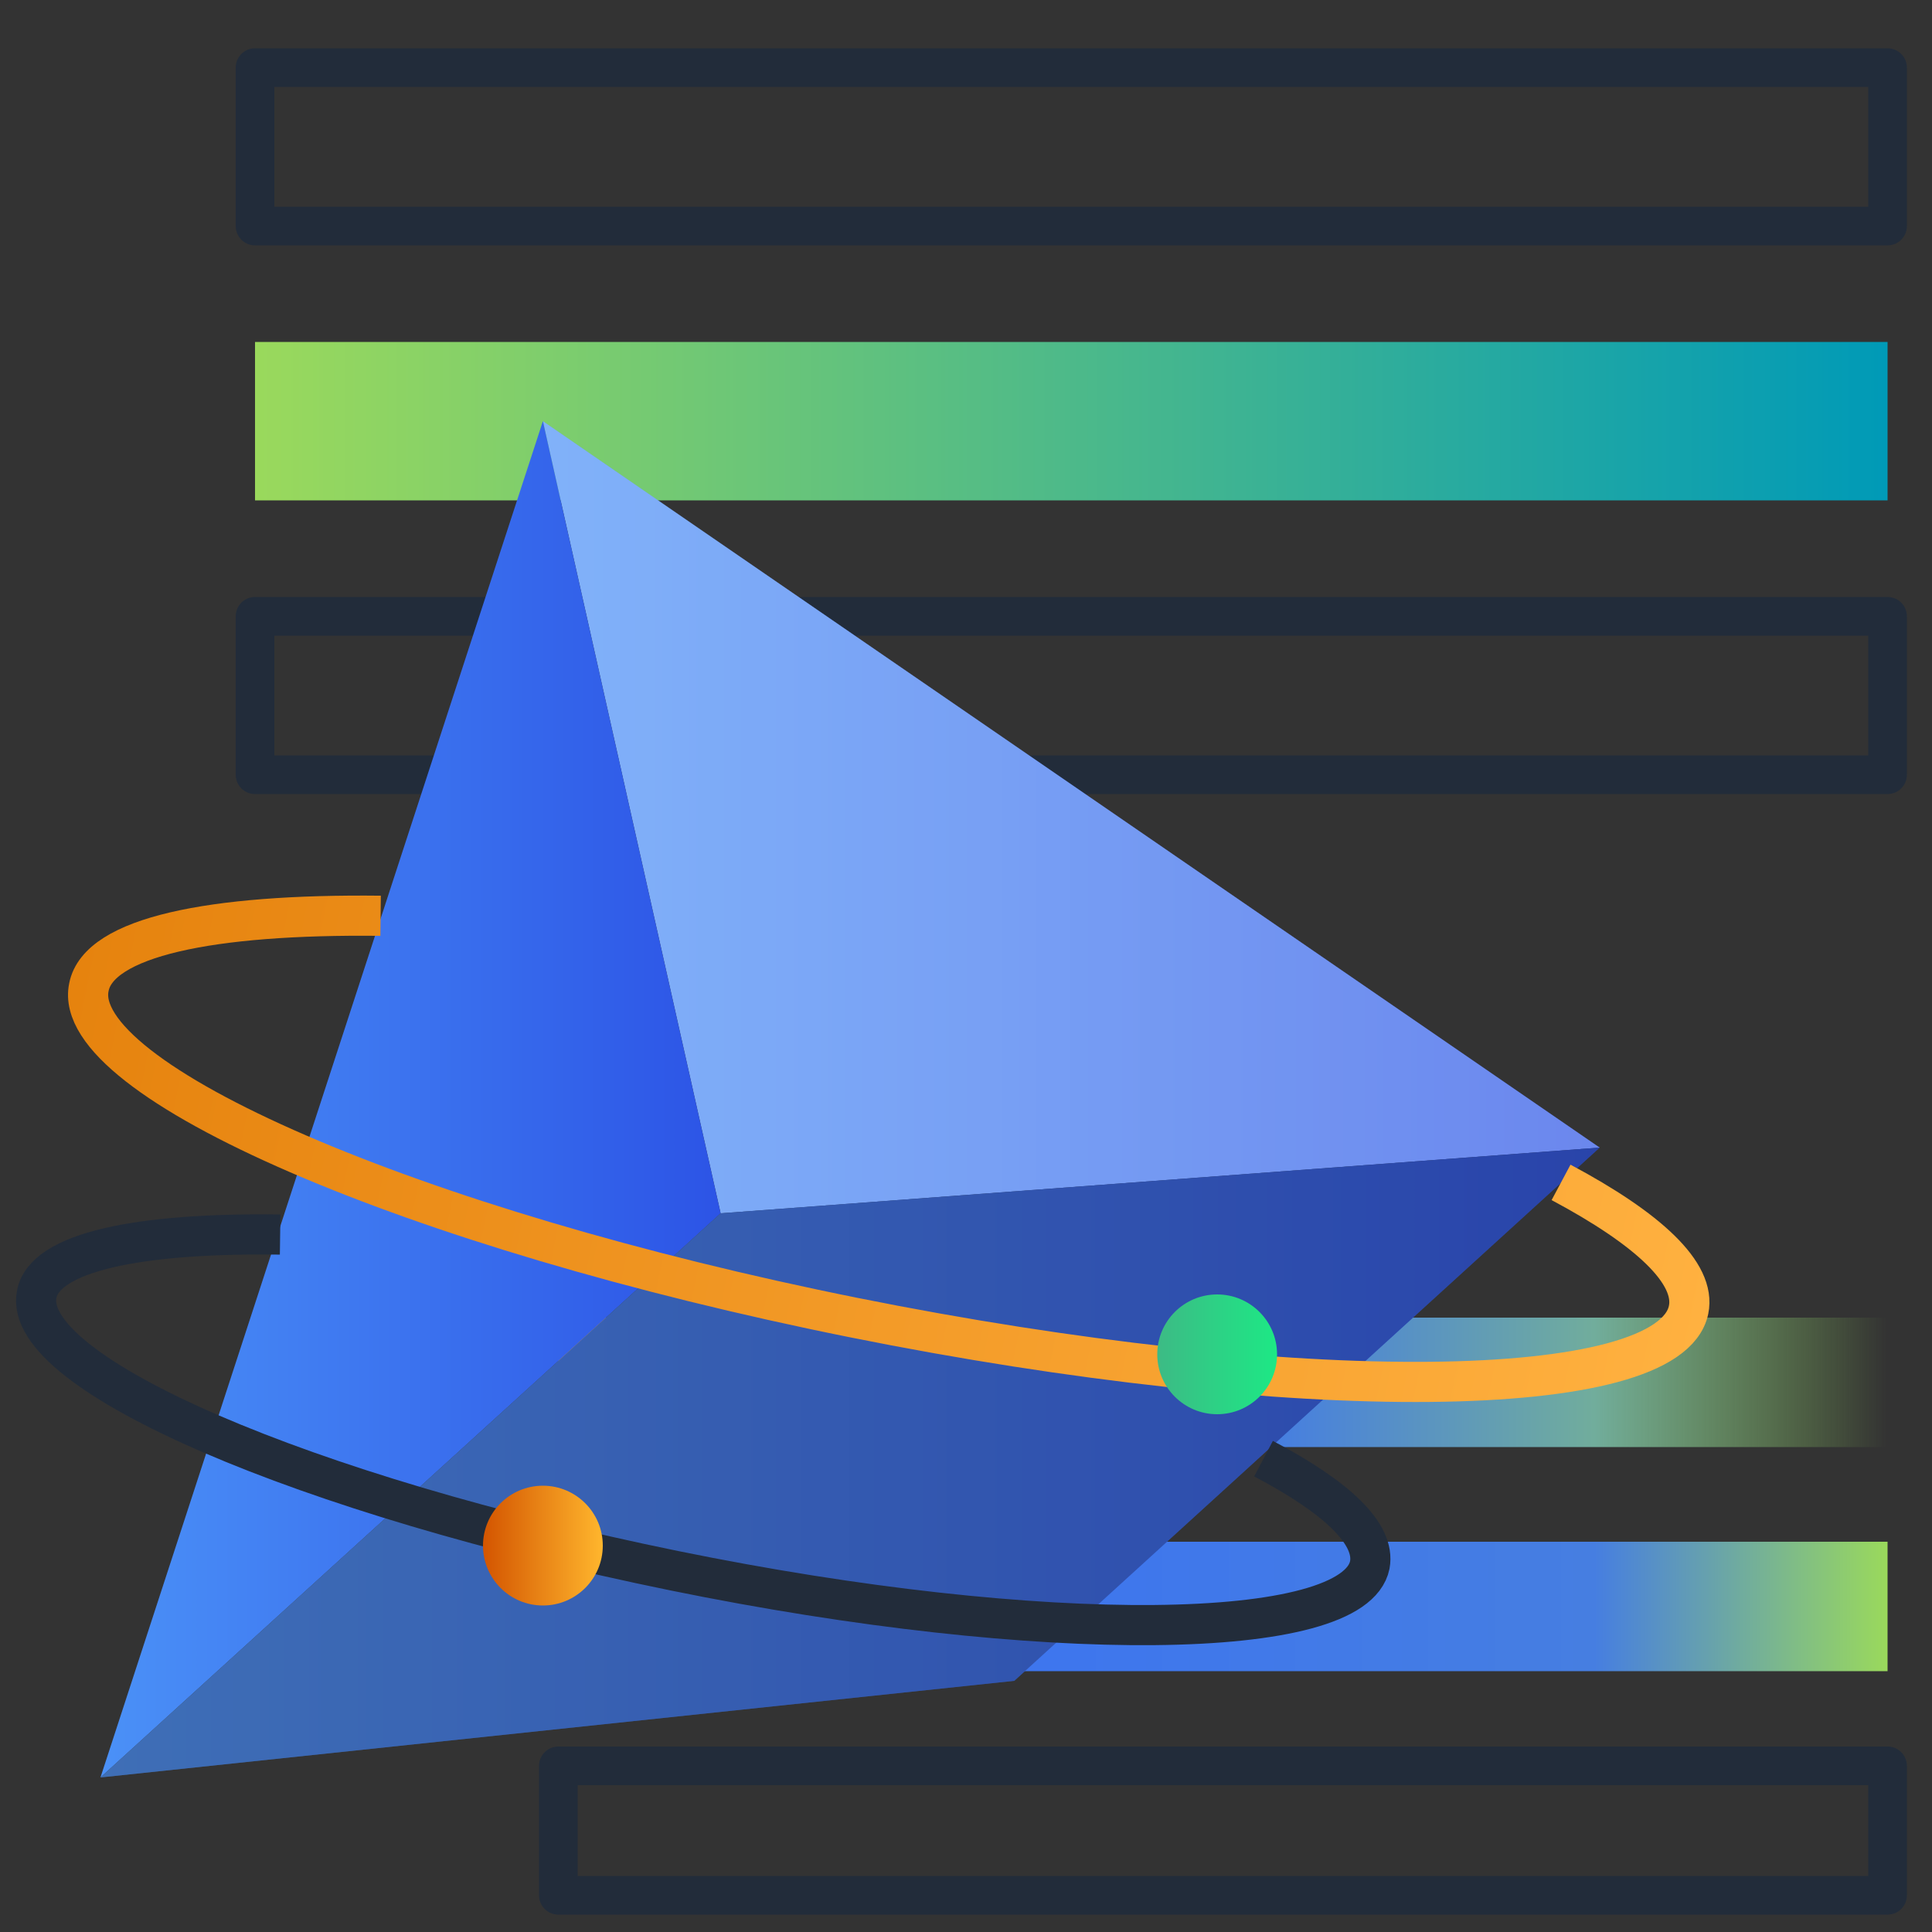 <?xml version="1.0" encoding="utf-8"?>
<!-- Generator: Adobe Illustrator 27.8.1, SVG Export Plug-In . SVG Version: 6.00 Build 0)  -->
<svg version="1.1" id="Layer_1" xmlns="http://www.w3.org/2000/svg" xmlns:xlink="http://www.w3.org/1999/xlink" x="0px" y="0px"
	 viewBox="0 0 100 100" style="enable-background:new 0 0 100 100;" xml:space="preserve">
<rect x="0" y="0" width="100" height="100" fill="#333333" stroke="none"/>
<style type="text/css">
	.st0{fill:#F1F2F2;}
	.st1{fill:url(#SVGID_1_);}
	.st2{fill:url(#SVGID_00000094607862997786001610000002119277982735708823_);}
	.st3{fill:none;stroke:#222C3A;stroke-width:2;stroke-linecap:round;stroke-linejoin:round;}
	.st4{fill:url(#SVGID_00000031174369584691335510000016219118216438936720_);}
	.st5{fill:#FFFFFF;stroke:#222C3A;stroke-width:2;stroke-linecap:round;stroke-linejoin:round;}
	.st6{fill:url(#SVGID_00000070107854367516302000000009377575752288763016_);}
	.st7{fill:url(#SVGID_00000088096686090096848420000010681401386803487133_);}
	.st8{fill:url(#SVGID_00000001633123703686490140000000764623673594202259_);}
	.st9{fill:url(#SVGID_00000163064965185135340850000007724396917977256854_);}
	.st10{fill:url(#SVGID_00000081639679649495676760000000789473090980529550_);}
	.st11{fill:url(#SVGID_00000055683183265263979890000012637184351841618089_);}
	.st12{fill:url(#SVGID_00000119092127028256475900000010523870594239168925_);}
	.st13{fill:url(#SVGID_00000071556423338163902780000007851707111307881663_);}
	.st14{fill:url(#SVGID_00000122685369433496919720000006604540533299570604_);}
	.st15{fill:url(#SVGID_00000111869478083173930030000012479378651733999547_);}
	.st16{fill:none;stroke:#222C3A;stroke-width:1.63;stroke-linecap:round;stroke-linejoin:round;}
	.st17{fill:url(#SVGID_00000111192748918778224200000009960298151805390765_);}
	.st18{fill:url(#SVGID_00000000203317969904129070000017338958838196737436_);}
	.st19{fill:url(#SVGID_00000093160328034918679430000003835767821198037155_);}
	.st20{fill:url(#SVGID_00000158719057949574472490000017827087427458177175_);}
	.st21{fill:none;stroke:#FFFFFF;stroke-width:2;stroke-miterlimit:10;}
	.st22{fill:url(#SVGID_00000077308493934348635660000002540982581895297952_);}
	.st23{fill:url(#SVGID_00000000211872078385048340000017209293785779321219_);}
	.st24{fill:url(#SVGID_00000094590771988474492260000012434700844189667759_);}
	.st25{fill:url(#SVGID_00000030460672562665495450000017580761530023052682_);}
	.st26{fill:url(#SVGID_00000111894974657556310340000017064540673089867921_);}
	.st27{fill:url(#SVGID_00000030469258444562869060000010197769599200107407_);}
	.st28{fill:url(#SVGID_00000005228853315088683180000013886843091824529818_);}
	.st29{fill:url(#SVGID_00000116935381110268494920000011031773079325497502_);}
	.st30{fill:url(#SVGID_00000173127054887544831050000000500369479405391784_);}
	.st31{fill:url(#SVGID_00000074411172954023791240000004845192848280678286_);}
	.st32{fill:url(#SVGID_00000097489773021939402010000008347279595079244680_);}
	.st33{fill:url(#SVGID_00000081634944986148661400000000870697622011589053_);}
	.st34{opacity:0.3;fill:#FFFFFF;enable-background:new    ;}
	.st35{fill:url(#SVGID_00000084519946059011690990000010335808778524639880_);}
	.st36{fill:url(#SVGID_00000086659112381927637620000005778825807931635885_);}
	.st37{opacity:0.3;fill:#231F20;enable-background:new    ;}
	
		.st38{fill:none;stroke:url(#SVGID_00000177447090969732686530000016877226028984502957_);stroke-width:2.078;stroke-miterlimit:10;}
	.st39{fill:none;stroke:#222C3A;stroke-width:2.078;stroke-miterlimit:10;}
	.st40{fill:url(#SVGID_00000166650478140111322270000000635176080029634475_);}
	.st41{fill:url(#SVGID_00000105384592644194893370000002057822826547472305_);}
	.st42{fill:url(#SVGID_00000155132995540214494530000015704558711984328343_);}
	.st43{fill:url(#SVGID_00000176020357939557094540000000182394571316079547_);}
	.st44{fill:url(#SVGID_00000080170828653135833550000012741583928569737891_);}
	.st45{fill:url(#SVGID_00000040533907778515868970000015149948449664087980_);}
	.st46{fill:none;stroke:#222C3A;stroke-width:1.811;stroke-linecap:round;stroke-linejoin:round;}
	.st47{fill:url(#SVGID_00000083074384795146401760000002659892007480920475_);}
	.st48{fill:url(#SVGID_00000099661189087585118180000017545343614348049073_);}
	.st49{fill:url(#SVGID_00000025421197460464203930000017452938197650745232_);}
	.st50{fill:url(#SVGID_00000081625502233581666210000012344039685599070629_);}
	.st51{fill:url(#SVGID_00000005977817442616206910000010543380637831796927_);}
	.st52{fill:url(#SVGID_00000156551048475465913430000009252810566426239678_);}
	.st53{fill:url(#SVGID_00000054944221356356462640000006553751367408012678_);}
	.st54{opacity:5.000000e-02;fill:url(#SVGID_00000143579384026133864160000001587648294786205354_);}
	.st55{opacity:5.000000e-02;fill:url(#SVGID_00000008870048620057446150000001216581846109151644_);}
	.st56{fill:url(#SVGID_00000042004533763438352640000014512094683589168820_);}
	.st57{fill:#001F63;}
	.st58{fill:url(#SVGID_00000168817706264401566510000006504599260012656799_);}
	.st59{fill:#2D4DE1;}
	.st60{fill:#FFFFFF;}
	.st61{fill:url(#SVGID_00000134224338079894900730000014306534803979930756_);}
	.st62{fill:url(#SVGID_00000059308302855847921620000008683893183649312190_);}
	.st63{fill:url(#SVGID_00000058546970468064253810000014541532113398335623_);}
	.st64{fill:url(#SVGID_00000071544178807523738660000004961930171725850009_);}
	.st65{fill:url(#SVGID_00000146459743610501236510000011723584985504367285_);}
	.st66{fill:url(#SVGID_00000105409809381729066210000013886861958161688192_);}
	.st67{fill:url(#SVGID_00000106840250351734038260000015209728820891690113_);}
	.st68{fill:url(#SVGID_00000091721172895865543590000016254618056236592793_);}
	.st69{fill:url(#SVGID_00000086654891864900170760000018174796697835702674_);}
	.st70{fill:url(#SVGID_00000096764011876030411570000009762689142766386082_);}
	.st71{fill:url(#SVGID_00000181784763341399441960000016837219499168327316_);}
	.st72{fill:url(#SVGID_00000150082681560423474580000008238026370152159901_);}
	.st73{fill:url(#SVGID_00000057832727428511059820000010766455343250182069_);}
	.st74{fill:url(#SVGID_00000035515997747655724260000003032321357888426382_);}
	.st75{fill:url(#SVGID_00000010276259306007022480000012325224353361683897_);}
	.st76{fill:url(#SVGID_00000004512169731552869470000012433019925829316029_);}
	.st77{fill:url(#SVGID_00000025444150257204367350000014667425414871464110_);}
	
		.st78{fill:none;stroke:url(#SVGID_00000142156404481137265640000011375680774269867156_);stroke-width:4.566;stroke-miterlimit:10;}
	.st79{fill:none;stroke:#222C3A;stroke-width:2.283;stroke-miterlimit:10;}
	.st80{fill:url(#SVGID_00000009548721245146902440000007902086206088764861_);}
	.st81{fill:url(#SVGID_00000051355144157126710200000013632678890912437656_);}
	.st82{fill:url(#SVGID_00000113313309284937191040000003575748290961449633_);}
	.st83{fill:url(#SVGID_00000165209043882749358130000017148808315073476788_);}
	.st84{fill:url(#SVGID_00000152259904635740558230000003286245459527331757_);}
	.st85{fill:none;stroke:#222C3A;stroke-width:3.22;stroke-linecap:round;stroke-linejoin:round;}
	.st86{fill:url(#SVGID_00000095310381148775929050000013290812450111545522_);}
	.st87{fill:url(#SVGID_00000033349366255959806240000010166095909944805019_);}
	.st88{fill:url(#SVGID_00000028309563431555796160000017142329395574143630_);}
	.st89{fill:url(#SVGID_00000145026580406116501210000017363008655169866882_);}
	.st90{fill:url(#SVGID_00000176001156992645257640000017778419908014329481_);}
	.st91{fill:url(#SVGID_00000151508171238424372410000008632574752500445609_);}
	.st92{fill:none;stroke:#222C3A;stroke-width:6.501;stroke-linecap:round;stroke-linejoin:round;}
</style>
<g>
	
		<linearGradient id="SVGID_1_" gradientUnits="userSpaceOnUse" x1="-1296.887" y1="30.418" x2="-1228.097" y2="30.418" gradientTransform="matrix(-1 0 0 -1 -1199.24 102)">
		<stop  offset="0" style="stop-color:#9AD95C;stop-opacity:0"/>
		<stop  offset="0.22" style="stop-color:#71AD9C"/>
		<stop  offset="0.46" style="stop-color:#467EE1"/>
		<stop  offset="0.67" style="stop-color:#3D75EF"/>
		<stop  offset="0.79" style="stop-color:#EE911E"/>
		<stop  offset="0.95" style="stop-color:#EE911E"/>
	</linearGradient>
	<rect x="28.9" y="68.2" class="st1" width="68.8" height="6.7"/>
	
		<linearGradient id="SVGID_00000059279247755318321560000006387180277241446046_" gradientUnits="userSpaceOnUse" x1="-1296.887" y1="18.833" x2="-1228.097" y2="18.833" gradientTransform="matrix(-1 0 0 -1 -1199.24 102)">
		<stop  offset="0" style="stop-color:#9AD95C"/>
		<stop  offset="0.22" style="stop-color:#467EE1"/>
		<stop  offset="0.67" style="stop-color:#3D75EF"/>
		<stop  offset="0.79" style="stop-color:#EE911E"/>
		<stop  offset="0.94" style="stop-color:#FFFFFF;stop-opacity:0"/>
	</linearGradient>
	
		<rect x="28.9" y="79.8" style="fill:url(#SVGID_00000059279247755318321560000006387180277241446046_);" width="68.8" height="6.7"/>
	<rect x="28.9" y="91.4" class="st3" width="68.8" height="6.7"/>
</g>
<g>
	<rect x="13.2" y="3.5" class="st3" width="84.5" height="8.2"/>
	
		<linearGradient id="SVGID_00000163794027756575209350000006937957572523729335_" gradientUnits="userSpaceOnUse" x1="13.169" y1="21.814" x2="97.647" y2="21.814">
		<stop  offset="0" style="stop-color:#9AD95C"/>
		<stop  offset="1" style="stop-color:#009AB7"/>
	</linearGradient>
	
		<rect x="13.2" y="17.7" style="fill:url(#SVGID_00000163794027756575209350000006937957572523729335_);" width="84.5" height="8.2"/>
	<rect x="13.2" y="31.9" class="st3" width="84.5" height="8.2"/>
</g>
<g>
	<g>
		
			<linearGradient id="SVGID_00000054947055319286840790000003326925792735852931_" gradientUnits="userSpaceOnUse" x1="-200.166" y1="59.678" x2="-145.478" y2="59.678" gradientTransform="matrix(1 0 0 -1 228.23 102)">
			<stop  offset="0" style="stop-color:#4B91F7"/>
			<stop  offset="1" style="stop-color:#2C54E6"/>
		</linearGradient>
		<polygon style="fill:url(#SVGID_00000054947055319286840790000003326925792735852931_);" points="37.3,62.8 28.1,21.8 82.8,59.4 
					"/>
		<polygon class="st34" points="37.3,62.8 28.1,21.8 82.8,59.4 		"/>
		
			<linearGradient id="SVGID_00000070809812496027713640000010948534793592065447_" gradientUnits="userSpaceOnUse" x1="-223.043" y1="45.084" x2="-190.965" y2="45.084" gradientTransform="matrix(1 0 0 -1 228.23 102)">
			<stop  offset="0" style="stop-color:#4B91F7"/>
			<stop  offset="1" style="stop-color:#2C54E6"/>
		</linearGradient>
		<polygon style="fill:url(#SVGID_00000070809812496027713640000010948534793592065447_);" points="37.3,62.8 28.1,21.8 5.2,92 		
			"/>
		
			<linearGradient id="SVGID_00000057127333907358229490000004652873553179150738_" gradientUnits="userSpaceOnUse" x1="-223.043" y1="26.285" x2="-145.478" y2="26.285" gradientTransform="matrix(1 0 0 -1 228.23 102)">
			<stop  offset="0" style="stop-color:#4B91F7"/>
			<stop  offset="1" style="stop-color:#2C54E6"/>
		</linearGradient>
		<polygon style="fill:url(#SVGID_00000057127333907358229490000004652873553179150738_);" points="37.3,62.8 82.8,59.4 52.5,87 
			5.2,92 		"/>
		<polygon class="st37" points="37.3,62.8 82.8,59.4 52.5,87 5.2,92 		"/>
	</g>
	
		<linearGradient id="SVGID_00000114754242789339336010000012298464527653566113_" gradientUnits="userSpaceOnUse" x1="3.375" y1="51.977" x2="88.225" y2="69.087">
		<stop  offset="0" style="stop-color:#E6830E"/>
		<stop  offset="1" style="stop-color:#FFB140"/>
	</linearGradient>
	
		<path style="fill:none;stroke:url(#SVGID_00000114754242789339336010000012298464527653566113_);stroke-width:2.078;stroke-miterlimit:10;" d="
		M80.8,61.2c4.5,2.4,7,4.7,6.6,6.6c-1,4.8-20.3,5-43.2,0.4S3.6,55.9,4.6,51.1c0.5-2.6,6.3-3.8,15.1-3.7"/>
	<path class="st39" d="M65.4,75.5c3.8,2,5.8,3.9,5.5,5.5c-0.8,4-16.9,4.2-36,0.3S1.1,71.1,1.9,67c0.4-2.2,5.3-3.2,12.6-3.1"/>
	
		<linearGradient id="SVGID_00000060022740210705552670000002703343226280946598_" gradientUnits="userSpaceOnUse" x1="59.839" y1="70.149" x2="66.077" y2="70.149">
		<stop  offset="0" style="stop-color:#3DBA85"/>
		<stop  offset="1" style="stop-color:#1DE885"/>
	</linearGradient>
	<circle style="fill:url(#SVGID_00000060022740210705552670000002703343226280946598_);" cx="63" cy="70.1" r="3.1"/>
	
		<linearGradient id="SVGID_00000145030136452968880440000001322903474104618903_" gradientUnits="userSpaceOnUse" x1="24.946" y1="80.048" x2="31.183" y2="80.048">
		<stop  offset="0" style="stop-color:#D35400"/>
		<stop  offset="1" style="stop-color:#FFB62D"/>
	</linearGradient>
	<circle style="fill:url(#SVGID_00000145030136452968880440000001322903474104618903_);" cx="28.1" cy="80" r="3.1"/>
</g>
</svg>
